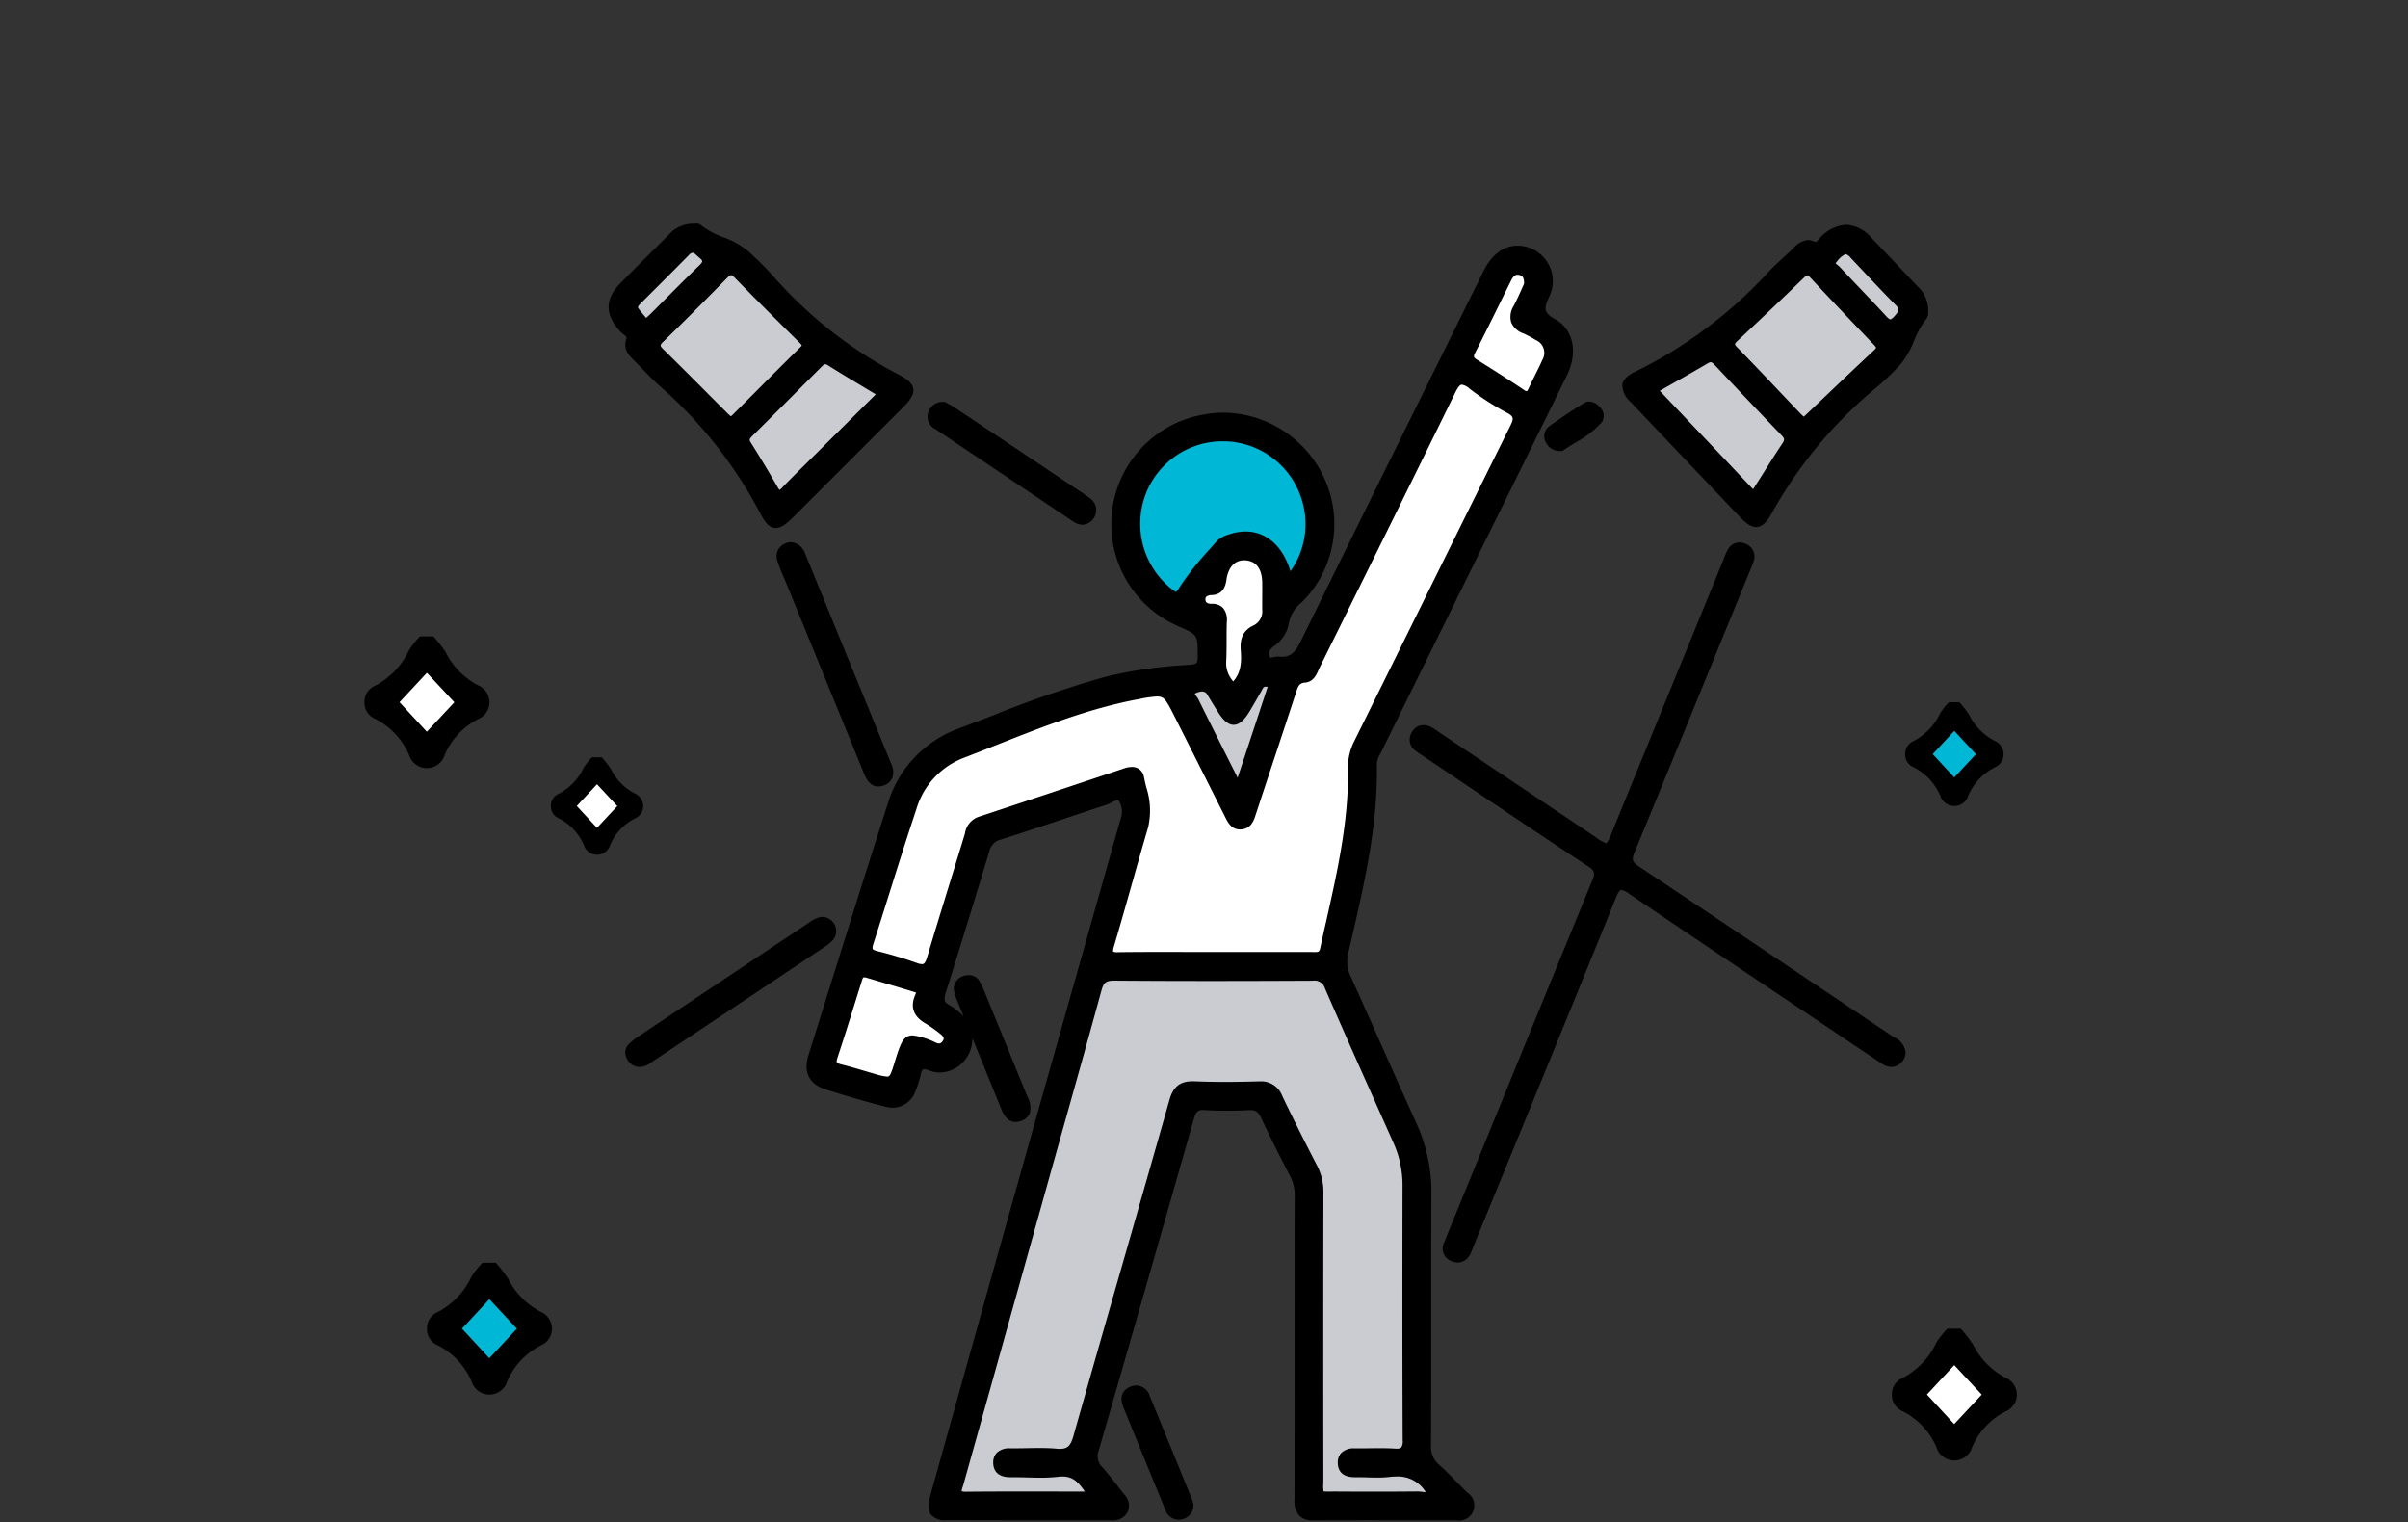 <svg xmlns="http://www.w3.org/2000/svg" xmlns:xlink="http://www.w3.org/1999/xlink" width="348" height="220" viewBox="0 0 348 220">
  <rect x="0" y="0" width="348" height="220" fill="#333333" stroke="none"/>
  <defs>
    <clipPath id="clip-path">
      <rect id="長方形_2036" data-name="長方形 2036" width="190.715" height="187.383" fill="none"/>
    </clipPath>
    <clipPath id="clip-path-2">
      <rect id="長方形_2037" data-name="長方形 2037" width="14.224" height="15" fill="none"/>
    </clipPath>
  </defs>
  <g id="_pc_sp_alt_" data-name="【pc・sp】&lt;alt=&quot;&quot;&gt;" transform="translate(-786 -2908)">
    <g id="グループ_3098" data-name="グループ 3098">
      <g id="グループ_3087" data-name="グループ 3087" transform="translate(873.958 2940.309)">
        <g id="グループ_3086" data-name="グループ 3086" clip-path="url(#clip-path)">
          <path id="パス_17675" data-name="パス 17675" d="M164.723,47.856a38.2,38.2,0,0,1-5.394-3.478c-1.528-1.187-2.1-.7-2.851.835q-9.7,19.838-19.537,39.611c-.4.8-.655,1.852-1.715,1.945-1.267.111-1.486.967-1.794,1.909-1.9,5.792-3.827,11.573-5.73,17.364-.29.883-.525,1.82-1.634,1.934-1.138.118-1.525-.8-1.937-1.615q-3.633-7.211-7.261-14.424c-1.772-3.515-1.773-3.5-5.68-2.783C102.251,90.791,94,94.517,85.6,97.737a11.976,11.976,0,0,0-7,7.709c-2.157,6.456-4.137,12.97-6.216,19.453-.294.917-.177,1.408.866,1.674a60.126,60.126,0,0,1,5.774,1.728c1.319.48,1.77.03,2.134-1.189,1.782-5.963,3.645-11.9,5.459-17.856.272-.892.524-1.712,1.554-2.052q10.621-3.507,21.226-7.059c.949-.317,1.9-.11,2.073.82.443,2.321,1.361,4.6.632,7.069-1.688,5.721-3.243,11.481-4.939,17.2-.382,1.289-.073,1.541,1.177,1.525,4.611-.058,9.223-.023,13.835-.023H136.2c.761,0,1.52.167,1.764-.959,1.868-8.62,4.178-17.17,4.029-26.1a7.824,7.824,0,0,1,.86-3.724q11.278-22.749,22.525-45.513c.587-1.181.7-1.865-.658-2.589" transform="translate(-34.627 -20.953)" fill="#fff"/>
          <path id="パス_17676" data-name="パス 17676" d="M162.232,130.114c1.969,3.995,3.982,7.968,6.23,12.439,1.664-5.023,3.167-9.542,4.65-14.068.1-.318.351-.811-.249-.925a1.1,1.1,0,0,0-1.332.508c-.557,1.022-1.156,2.02-1.741,3.026-1.468,2.528-2.434,2.565-3.937.153-.479-.769-.949-1.542-1.42-2.314-.647-1.059-1.708-.72-2.415-.393-.891.412-.021,1.094.215,1.575" transform="translate(-77.467 -61.12)" fill="#caccd1"/>
          <path id="パス_17677" data-name="パス 17677" d="M78.119,216.491a20.809,20.809,0,0,0-2.221-1.566c-1.376-.8-1.945-1.838-1.3-3.385.175-.418.414-.938-.215-1.134-2.469-.77-4.954-1.489-7.257-2.175-.916-.172-1.033.368-1.189.862-1.167,3.7-2.3,7.415-3.524,11.1-.341,1.024-.011,1.369.917,1.6,1.567.4,3.112.878,4.667,1.32,2.829.8,2.829.8,3.69-1.983,1.261-4.087,1.261-4.087,5.04-2.6.06.023.117.055.175.084a1.172,1.172,0,0,0,1.682-.443c.437-.695.087-1.252-.466-1.677" transform="translate(-29.853 -99.79)" fill="#fff"/>
          <path id="パス_17678" data-name="パス 17678" d="M151.3,81.733c.886.684,1.114.784,1.865-.408a55.556,55.556,0,0,1,5.333-6.6,3.9,3.9,0,0,1,1.709-.874c3.91-1.289,7.249,1.062,8.323,6.079a12.473,12.473,0,1,0-21.307-12.181A12.542,12.542,0,0,0,151.3,81.733" transform="translate(-70.231 -28.484)" fill="#00b8d5"/>
          <path id="パス_17679" data-name="パス 17679" d="M172.377,102.829a2.757,2.757,0,0,0,1.506-2.743c-.011-1.3.017-2.594,0-3.891-.029-2.251-1.047-3.575-2.844-3.734-1.746-.154-3.052,1.04-3.366,3.245-.149,1.048-.521,1.726-1.643,1.771-.827.033-1.453.368-1.394,1.244.049.746.651,1.06,1.392,1.056,1.38-.007,1.742.785,1.7,2.028-.072,1.943.01,3.892-.1,5.832a4.832,4.832,0,0,0,1.509,3.6c1.646-1.5,1.784-3.321,1.64-5.228-.1-1.383.114-2.513,1.6-3.181" transform="translate(-78.91 -44.311)" fill="#fff"/>
          <path id="パス_17680" data-name="パス 17680" d="M159.278,280.791c-1.6.186-3.244.015-4.867.04-1.108.017-2.015-.295-2.029-1.544s.87-1.6,1.989-1.583c1.883.022,3.772-.082,5.649.034,1.368.084,1.742-.35,1.736-1.721q-.08-18.414-.022-36.828a15.492,15.492,0,0,0-1.381-6.417c-3.3-7.4-6.626-14.8-9.858-22.229a2.1,2.1,0,0,0-2.312-1.46c-9.548.048-19.1.063-28.643-.011a2.006,2.006,0,0,0-2.339,1.8c-2.481,9.068-5.048,18.113-7.581,27.167q-6.183,22.1-12.363,44.21c-.244.872-.8,1.734.894,1.718,5.908-.059,11.817-.023,18.108-.023-1.279-2.035-2.338-3.477-4.835-3.176a64.56,64.56,0,0,1-6.813.065c-1.121.015-2.011-.317-2.022-1.551s.858-1.6,1.99-1.581c2.208.029,4.43-.145,6.621.054,1.884.171,2.5-.568,2.985-2.3,4.564-16.16,9.26-32.283,13.837-48.44.5-1.767,1.311-2.427,3.136-2.352,3.112.128,6.236.1,9.351.007a2.73,2.73,0,0,1,2.859,1.8q2.437,5.087,5.044,10.093a7.76,7.76,0,0,1,.859,3.724q-.044,20.557-.01,41.114c0,2.93-.4,2.511,2.622,2.531q5.748.037,11.5-.012c.653-.006,1.4.309,1.928-.217-1.342-2.425-3.366-3.23-6.027-2.92" transform="translate(-46.48 -100.209)" fill="#caccd1"/>
          <path id="パス_17681" data-name="パス 17681" d="M349.089,14.923c-2.179-2.2-4.277-4.481-6.412-6.726a1.885,1.885,0,0,0-1.2-.762,3.727,3.727,0,0,0-1.7,1.378c-.616.7.2,1.028.537,1.39,2.154,2.315,4.362,4.579,6.513,6.9.678.732,1.161,1.266,2.1.23.777-.857,1.109-1.451.16-2.408" transform="translate(-162.751 -3.564)" fill="#caccd1"/>
          <path id="パス_17682" data-name="パス 17682" d="M16.9,9.8c.725-.7.787-1.173,0-1.83-.7-.582-1.239-1.411-2.238-.392-2.312,2.359-4.664,4.679-7,7.014-.386.386-.734.821-.359,1.356.436.625.962,1.188,1.489,1.828.521-.471.816-.716,1.088-.987,2.339-2.333,4.649-4.7,7.025-6.99" transform="translate(-3.42 -3.404)" fill="#caccd1"/>
          <path id="パス_17683" data-name="パス 17683" d="M50.237,38.254c-.768-.485-1.146-.113-1.627.371q-4.931,4.958-9.892,9.887c-.506.5-.792.9-.325,1.634,1.348,2.132,2.641,4.3,3.9,6.484.473.819.842.749,1.429.134,1.207-1.264,2.462-2.483,3.7-3.716,3.388-3.372,6.779-6.741,10.307-10.25-2.653-1.6-5.1-3.033-7.5-4.545" transform="translate(-18.289 -18.227)" fill="#caccd1"/>
          <path id="パス_17684" data-name="パス 17684" d="M299.309,38.061c-.492-.523-.9-.8-1.637-.368-2.445,1.441-4.925,2.823-7.536,4.31,4.653,4.9,9.2,9.676,13.716,14.472.811.861,1.065.117,1.4-.4,1.295-2.015,2.539-4.062,3.872-6.051a1.225,1.225,0,0,0-.172-1.825q-4.857-5.035-9.64-10.14" transform="translate(-139.064 -17.965)" fill="#caccd1"/>
          <path id="パス_17685" data-name="パス 17685" d="M323.444,13.909c-.627-.674-1.015-.722-1.7-.054q-4.742,4.611-9.582,9.119c-.643.6-.782.973-.081,1.689,3.083,3.152,6.1,6.372,9.14,9.562.256.269.548.5.838.768.269-.221.479-.373.665-.55,3.293-3.123,6.569-6.267,9.889-9.362.692-.645.446-1.024-.072-1.565-3.049-3.186-6.091-6.378-9.094-9.606" transform="translate(-149.357 -6.412)" fill="#caccd1"/>
          <path id="パス_17686" data-name="パス 17686" d="M248.9,22.727a15.937,15.937,0,0,0-1.882-1.006c-1.591-.684-1.941-1.72-1.127-3.256.633-1.192,1.151-2.445,1.559-3.324.039-1.163-.321-1.679-1.023-1.868-.923-.25-1.464.3-1.837,1.052-1.727,3.478-3.42,6.973-5.187,10.431a1.09,1.09,0,0,0,.479,1.715q3.385,2.1,6.7,4.307c.728.487,1.11.4,1.469-.384.648-1.411,1.392-2.778,2.023-4.2a2.5,2.5,0,0,0-1.174-3.47" transform="translate(-114.637 -6.332)" fill="#fff"/>
          <path id="パス_17687" data-name="パス 17687" d="M34.519,24.606c.618-.61.3-.947-.153-1.4C31.241,20.1,28.109,17,25.032,13.841c-.736-.754-1.165-.67-1.858.038q-4.555,4.657-9.215,9.209c-.763.743-.661,1.17.04,1.857,3.1,3.04,6.152,6.13,9.225,9.2.261.261.548.495.847.762.283-.226.5-.368.679-.547,3.256-3.252,6.5-6.519,9.771-9.753" transform="translate(-6.436 -6.38)" fill="#caccd1"/>
          <path id="パス_17688" data-name="パス 17688" d="M150.381,186.273c-.437-.432-.866-.871-1.3-1.311-.877-.9-1.784-1.826-2.743-2.678a3.35,3.35,0,0,1-1.154-2.842q.032-8.06.018-16.12c0-6.6,0-13.415.039-20.122a23.828,23.828,0,0,0-2.15-10.211c-1.614-3.555-3.227-7.182-4.787-10.69-1.549-3.483-3.15-7.085-4.752-10.616a4.976,4.976,0,0,1-.307-3.413l.45-1.952c1.886-8.159,3.836-16.6,3.655-25.241a3.08,3.08,0,0,1,.476-1.472l.145-.286q6.969-14.136,13.942-28.269,2.154-4.365,4.311-8.729,4.309-8.72,8.6-17.445c1.631-3.32.935-6.656-1.694-8.111-1.787-.989-1.6-1.642-.809-3.383a5.117,5.117,0,0,0-4.636-7.25c-2.029,0-3.734,1.281-4.934,3.706l-4.2,8.485c-7.281,14.708-14.81,29.916-22.158,44.9-.737,1.5-1.393,2.317-2.746,2.317a3.809,3.809,0,0,1-.437-.026,1.453,1.453,0,0,0-.159-.009,2.878,2.878,0,0,0-.638.094,2.056,2.056,0,0,1-.4.067c-.07,0-.079,0-.122-.1-.092-.213-.372-.862.582-1.559a5.108,5.108,0,0,0,2.183-3.387,4.9,4.9,0,0,1,1.783-2.891A15.916,15.916,0,0,0,129.3,38.811a16.2,16.2,0,0,0-14.1-8.552,15.282,15.282,0,0,0-2.8.259,16.076,16.076,0,0,0-3.754,30.6c2.82,1.231,2.82,1.231,2.819,4.247v.194c0,.887-.145,1.043-1.036,1.119l-.7.059a66.342,66.342,0,0,0-11.323,1.615A160.172,160.172,0,0,0,81.6,74.121c-1.563.6-3.125,1.2-4.692,1.791A16.634,16.634,0,0,0,66.661,86.8c-3.429,10.675-6.83,21.555-10.12,32.076L55.2,123.163c-.753,2.408.139,4.149,2.511,4.9,3.131.994,5.952,1.809,8.622,2.493a4.328,4.328,0,0,0,1.071.143,3.516,3.516,0,0,0,3.283-2.432,11.721,11.721,0,0,0,.7-2.127c.2-1,.375-1,.558-1a2.206,2.206,0,0,1,.746.187,4.117,4.117,0,0,0,1.521.292,4.752,4.752,0,0,0,3.982-2.363,4.842,4.842,0,0,0,.714-2.607c1.606,3.944,3.489,8.568,4.135,10.158.258.635.8,1.955,2.1,1.955a2.328,2.328,0,0,0,.848-.175,2,2,0,0,0,1.189-1.042,3.248,3.248,0,0,0-.317-2.422q-1.454-3.549-2.9-7.1c-.967-2.367-3.058-7.477-3.058-7.477a21.369,21.369,0,0,0-.881-1.978,1.81,1.81,0,0,0-1.649-1.03,2.592,2.592,0,0,0-.809.14,1.942,1.942,0,0,0-1.323,2.152l0,.075s.068.211.093.294c.068.224.152.5.265.779.225.555.587,1.444,1.027,2.524-.072-.079-.144-.157-.222-.232a8.114,8.114,0,0,0-1.815-1.383c-.742-.393-.86-.774-.546-1.771,2.128-6.776,4.246-13.657,6.3-20.454A2.219,2.219,0,0,1,83,91.958c3.1-.986,6.239-2.033,9.274-3.046,2.019-.674,4.038-1.348,6.061-2.009a5.413,5.413,0,0,0,.726-.324,2.526,2.526,0,0,1,.852-.326.139.139,0,0,1,.13.062,2.932,2.932,0,0,1,.325,2.518c-.046.171-.1.341-.149.511-.042.138-.084.275-.123.414l-3.848,13.611q-4.612,16.31-9.208,32.625-6.045,21.492-12.052,43l-2.12,7.576c-.412,1.471-.392,2.357.066,2.963a2.613,2.613,0,0,0,2.138.768q5.567.023,11.135.019H99.052a2.31,2.31,0,0,0,2.266-1.166,2.273,2.273,0,0,0-.439-2.534c-.33-.411-.652-.828-.976-1.245-.705-.909-1.433-1.848-2.224-2.719a2.242,2.242,0,0,1-.5-2.477c4.086-14.11,8.449-29.32,13.732-47.865.29-1.02.565-1.283,1.338-1.283.066,0,.135,0,.207.007,1.008.064,2.068.1,3.152.1,1.058,0,2.18-.031,3.334-.091.057,0,.111,0,.165,0,.746,0,1.116.273,1.521,1.127,1.322,2.781,2.727,5.6,4.176,8.376a6.017,6.017,0,0,1,.679,2.918c-.021,5.416-.019,10.922-.016,16.247l0,11.116q0,8.241-.014,16.48a3.252,3.252,0,0,0,.709,2.361,2.626,2.626,0,0,0,1.957.665h.021q4.752-.02,9.5-.017,4.837,0,9.674.008l1.494,0a2.2,2.2,0,0,0,1.566-4.043m-18.644-.125h-.221c-.294,0-.552,0-.781.007-.175,0-.331,0-.471,0-.405,0-.56-.023-.594-.023h-.006a4.471,4.471,0,0,1-.042-1.075c0-.263.01-.569.009-.923-.019-15.721-.016-28.784.01-41.113a8.258,8.258,0,0,0-.917-3.965c-1.85-3.568-3.5-6.865-5.037-10.078a3.23,3.23,0,0,0-3.177-2.1l-.166,0c-1.783.054-3.379.08-4.879.08-1.573,0-3.024-.028-4.435-.086-.1,0-.2-.006-.29-.006-1.841,0-2.816.793-3.367,2.737-2.167,7.646-4.4,15.413-6.552,22.925-2.4,8.359-4.881,17-7.286,25.516-.43,1.524-.858,1.941-1.989,1.941-.14,0-.289-.008-.448-.022-.744-.068-1.546-.1-2.527-.1-.6,0-1.208.011-1.813.023s-1.2.023-1.794.023c-.176,0-.6,0-.6,0a2.6,2.6,0,0,0-1.912.632,1.986,1.986,0,0,0-.532,1.476c.007.772.337,2.067,2.472,2.067l.5,0c.637,0,1.276.017,1.914.034s1.295.034,1.94.034a21.465,21.465,0,0,0,2.6-.135,4.892,4.892,0,0,1,.57-.036c1.5,0,2.322.8,3.245,2.174q-2.135,0-4.219-.005c-1.66,0-3.3-.005-4.928-.005-3.194,0-5.664.01-8.051.034a1.811,1.811,0,0,1-.606-.072h0a2.114,2.114,0,0,1,.145-.607c.041-.124.083-.251.118-.378q3.608-12.889,7.21-25.78l5.153-18.43q1.079-3.859,2.165-7.717c1.79-6.371,3.641-12.96,5.416-19.453.312-1.14.663-1.418,1.832-1.418h0c4.471.035,9.1.052,14.15.052,4.4,0,9.14-.014,14.532-.041a1.589,1.589,0,0,1,1.8,1.147c2.475,5.692,5.048,11.454,7.536,17.026q1.162,2.6,2.323,5.208a14.884,14.884,0,0,1,1.336,6.2c-.023,13.659-.029,25.149.022,36.831a1.623,1.623,0,0,1-.206,1.042,1.031,1.031,0,0,1-.705.167c-.085,0-.177,0-.272-.009-.629-.039-1.309-.057-2.138-.057-.5,0-1,.006-1.5.013s-.99.012-1.484.012l-.62,0a2.579,2.579,0,0,0-1.923.632,1.987,1.987,0,0,0-.529,1.478c.01.939.447,2.059,2.465,2.059l.433,0c.457,0,.915.012,1.373.025s.934.026,1.4.026a15.42,15.42,0,0,0,1.808-.092,8.576,8.576,0,0,1,.983-.06,4.692,4.692,0,0,1,4.245,2.244c-.029,0-.059,0-.092,0a3.9,3.9,0,0,1-.48-.041,5.044,5.044,0,0,0-.6-.047h-.023q-3.162.03-6.322.029-2.584,0-5.166-.017M73.594,121.282a2.151,2.151,0,0,0-.195-.092,10.073,10.073,0,0,0-3.118-.942c-1.413,0-1.788,1.215-2.61,3.877-.57,1.846-.694,2.079-1.1,2.079a9.4,9.4,0,0,1-1.944-.444c-.5-.141-.989-.285-1.482-.431-1.043-.306-2.123-.622-3.2-.894-.45-.114-.59-.22-.628-.29-.026-.047-.069-.2.078-.645.888-2.67,1.74-5.4,2.564-8.036q.48-1.535.962-3.069l.024-.077c.141-.454.177-.454.349-.454a1.145,1.145,0,0,1,.2.02l1.811.536c1.766.522,3.591,1.061,5.412,1.629l.041.015a2.586,2.586,0,0,1-.152.421c-.706,1.687-.2,3.046,1.517,4.036a19.686,19.686,0,0,1,2.089,1.47l.076.058c.65.5.458.8.344.987-.217.344-.422.383-.558.383a1.067,1.067,0,0,1-.473-.14M77.825,91.09Q76.8,94.449,75.764,97.8c-1.125,3.65-2.287,7.422-3.4,11.144-.3,1.005-.553,1.005-.757,1.005a2.17,2.17,0,0,1-.7-.157,59.532,59.532,0,0,0-5.824-1.742c-.427-.109-.548-.229-.582-.291s-.062-.264.083-.72q1.117-3.481,2.207-6.971c1.29-4.1,2.623-8.335,4.006-12.476a11.37,11.37,0,0,1,6.7-7.389c1.626-.623,3.247-1.266,4.868-1.908,6.621-2.624,13.468-5.337,20.678-6.658a16.852,16.852,0,0,1,2.551-.361c1,0,1.252.361,2.52,2.876q1.949,3.867,3.895,7.736l3.433,6.822c.375.75.887,1.778,2.142,1.778.079,0,.162,0,.247-.013,1.379-.144,1.752-1.293,2.023-2.132l.052-.158q1.268-3.86,2.548-7.717,1.6-4.822,3.181-9.647l.043-.131c.3-.934.471-1.349,1.3-1.422,1.188-.1,1.63-1.1,1.953-1.833.06-.136.12-.272.184-.4l3.44-6.953c5.293-10.7,10.765-21.757,16.1-32.659.42-.857.706-1.206.988-1.206a2.135,2.135,0,0,1,1.076.553,38.675,38.675,0,0,0,5.467,3.526c.99.53.967.833.438,1.9q-6.308,12.7-12.585,25.421-4.966,10.048-9.941,20.092a8.309,8.309,0,0,0-.914,3.964c.125,7.5-1.534,14.887-3.14,22.029-.3,1.315-.592,2.631-.877,3.948-.11.512-.281.557-.739.557-.079,0-.424-.008-.517-.008h-14.03q-1.866,0-3.731-.006-1.918,0-3.836-.005c-2.46,0-4.454.011-6.273.034h-.1a1.514,1.514,0,0,1-.693-.081c-.007-.015-.063-.159.12-.775.873-2.946,1.723-5.951,2.545-8.858.775-2.738,1.576-5.569,2.394-8.344a10.847,10.847,0,0,0-.282-5.791c-.119-.5-.242-1.018-.338-1.524a1.694,1.694,0,0,0-1.787-1.381,3.045,3.045,0,0,0-.963.165c-7.128,2.38-14.115,4.711-21.224,7.059a3.018,3.018,0,0,0-1.889,2.394m30.5-34.918a2.7,2.7,0,0,1-.6-.4,12.056,12.056,0,0,1-3.9-13.4A11.9,11.9,0,0,1,115.23,34.4c.142,0,.285,0,.429.007a11.945,11.945,0,0,1,10.919,8.67,11.739,11.739,0,0,1-1.714,10.1c-1.09-3.619-3.461-5.743-6.489-5.743a7.1,7.1,0,0,0-2.225.374l-.058.019a4.106,4.106,0,0,0-1.881,1.008q-.5.576-1.011,1.15a43.8,43.8,0,0,0-4.37,5.517,2.672,2.672,0,0,1-.5.67m7.287-1.764c.254-1.786,1.185-2.811,2.554-2.811.082,0,.166,0,.251.011,1.926.171,2.351,1.846,2.368,3.223.009.685.005,1.37,0,2.055,0,.611-.006,1.223,0,1.834a2.278,2.278,0,0,1-1.2,2.263c-1.861.837-2.007,2.338-1.9,3.695.133,1.757-.012,3.2-1.089,4.417a3.948,3.948,0,0,1-1.021-2.8c.059-1.079.06-2.171.061-3.229,0-.858,0-1.745.035-2.612a2.674,2.674,0,0,0-.561-1.986,2.178,2.178,0,0,0-1.637-.582h-.031c-.823,0-.851-.429-.86-.57a.543.543,0,0,1,.11-.442,1.145,1.145,0,0,1,.785-.248c1.642-.066,2.007-1.3,2.138-2.218m-2.759,16.615.2.329c.406.665.811,1.329,1.222,1.99.883,1.418,1.6,2.022,2.388,2.022,1.031,0,1.813-1.106,2.442-2.189l.453-.775c.432-.736.878-1.5,1.294-2.263a.462.462,0,0,1,.471-.279,1.576,1.576,0,0,1,.248.023c-.016.053-.089.262-.089.262-1.19,3.631-2.392,7.258-3.681,11.144l-.574,1.731-1-1.992c-1.626-3.229-3.161-6.28-4.661-9.322a3.1,3.1,0,0,0-.29-.446,2.649,2.649,0,0,1-.25-.385c.018-.011.043-.024.077-.041a2.535,2.535,0,0,1,.986-.275.838.838,0,0,1,.766.467M158.3,12.369c-.339.761-.723,1.622-1.167,2.459a2.921,2.921,0,0,0-.366,2.373,2.88,2.88,0,0,0,1.747,1.6,15.708,15.708,0,0,1,1.82.974,2,2,0,0,1,.966,2.812c-.337.756-.714,1.515-1.08,2.249-.32.644-.64,1.288-.941,1.942-.155.338-.251.381-.258.381a.979.979,0,0,1-.448-.213c-2.118-1.417-4.377-2.87-6.714-4.318-.54-.335-.578-.47-.29-1.035,1.212-2.372,2.408-4.8,3.564-7.146q.811-1.646,1.625-3.29c.362-.731.693-.824.94-.824a1.128,1.128,0,0,1,.294.043c.262.071.653.177.64,1.245-.1.228-.216.477-.334.742" transform="translate(-26.333 -2.939)"/>
          <path id="パス_17689" data-name="パス 17689" d="M292.358,160.006c-.109-.068-.217-.137-.323-.207l-6-4.029c-10.007-6.715-20.354-13.659-30.561-20.446-.988-.657-1.1-1.013-.638-2.119,4.332-10.467,8.687-21.129,12.9-31.441l3.477-8.51.2-.481c.208-.5.423-1.012.6-1.539a1.956,1.956,0,0,0-1.142-2.55,2.158,2.158,0,0,0-.9-.216,1.952,1.952,0,0,0-1.723,1.155,8.043,8.043,0,0,0-.485,1.094c-.05.132-.1.263-.154.393l-16.057,39.24a5.876,5.876,0,0,1-.8,1.615,5.558,5.558,0,0,1-1.477-.848l-22.481-15.063c-.118-.08-.234-.161-.35-.242a9.323,9.323,0,0,0-1-.638,2.442,2.442,0,0,0-1.13-.306,1.867,1.867,0,0,0-1.6.923,1.953,1.953,0,0,0,.416,2.764,9.91,9.91,0,0,0,.9.637l.262.173q2.873,1.927,5.741,3.857c5.9,3.97,12.009,8.075,18.057,12.049,1.017.669,1.04,1.034.588,2.131-5.269,12.8-10.589,25.822-15.735,38.419l-4.011,9.818-.489,1.189c-.381.925-.763,1.849-1.128,2.78a1.939,1.939,0,0,0,1.106,2.75,2.3,2.3,0,0,0,.86.18,2.081,2.081,0,0,0,1.859-1.361c.135-.285.247-.575.355-.856.055-.144.111-.288.169-.432q2.356-5.75,4.714-11.5c5.179-12.627,10.535-25.684,15.735-38.554.461-1.142.71-1.142.791-1.142a3.12,3.12,0,0,1,1.194.6c7.564,5.136,15.285,10.311,22.752,15.316l7.137,4.785q3.234,2.171,6.47,4.336a2.714,2.714,0,0,0,1.479.543,1.907,1.907,0,0,0,1.086-.353,2.09,2.09,0,0,0,.957-1.827,2.741,2.741,0,0,0-1.608-2.1" transform="translate(-106.554 -42.403)"/>
          <path id="パス_17690" data-name="パス 17690" d="M323.955,9.185l-1.147-1.21q-2.709-2.861-5.434-5.707A5.214,5.214,0,0,0,313.689.335a5.551,5.551,0,0,0-3.611,1.694,3.451,3.451,0,0,0-.355.385c-.2.238-.338.395-.467.395a.493.493,0,0,1-.194-.053,2.246,2.246,0,0,0-.917-.211,3.021,3.021,0,0,0-2.035,1.118c-.415.4-.838.784-1.261,1.173-.812.746-1.651,1.518-2.425,2.338a64.821,64.821,0,0,1-19.188,14.373c-1.187.569-1.775,1.143-1.907,1.86a3.235,3.235,0,0,0,1.2,2.534q7.839,8.27,15.7,16.521c.887.932,1.641,1.552,2.443,1.552,1.019,0,1.72-1.024,2.325-2.131a63.737,63.737,0,0,1,14.98-17.976,40.034,40.034,0,0,0,3.431-3.262,12.447,12.447,0,0,0,2.087-3.568,12.273,12.273,0,0,1,1.775-3.149,1.433,1.433,0,0,0,.256-.953,2.4,2.4,0,0,1,.014-.265l0-.052a4.748,4.748,0,0,0-1.588-3.471m-4.665,4.159c-1.11-1.2-2.235-2.379-3.36-3.56-1.055-1.109-2.111-2.218-3.154-3.339a3.156,3.156,0,0,0-.322-.285,2.435,2.435,0,0,1-.3-.262.4.4,0,0,1,.095-.144l.137-.158a3.232,3.232,0,0,1,1.206-1.03,1.339,1.339,0,0,1,.7.5l.086.092q.988,1.039,1.969,2.085c1.445,1.536,2.939,3.123,4.45,4.648.609.616.584.853-.177,1.692-.332.367-.5.407-.562.407-.175,0-.471-.319-.77-.641M300.238,38.525a1.231,1.231,0,0,1-.241-.21c-3.361-3.566-6.735-7.12-10.157-10.724l-3.1-3.267,1.575-.893c1.863-1.054,3.622-2.05,5.39-3.092a.843.843,0,0,1,.394-.142c.148,0,.317.118.6.418,2.871,3.049,6.261,6.637,9.644,10.145.442.458.462.655.115,1.173-.852,1.272-1.68,2.586-2.481,3.857-.463.736-.926,1.471-1.4,2.2-.044.069-.087.142-.131.215a2.825,2.825,0,0,1-.208.318m7.308-10.465c-.167-.146-.329-.291-.478-.446q-1.366-1.432-2.727-2.87c-2.092-2.205-4.255-4.486-6.417-6.7-.306-.312-.319-.439-.318-.462,0-.048.052-.173.383-.483,3.754-3.515,6.8-6.415,9.59-9.126.314-.306.447-.33.481-.33s.171.035.477.366c3.036,3.263,6.168,6.547,9.1,9.611.236.247.355.408.353.479,0,.04-.057.157-.26.346-2.36,2.2-4.736,4.46-7.033,6.647q-1.429,1.36-2.86,2.718c-.089.085-.184.163-.29.247" transform="translate(-134.83 -0.161)"/>
          <path id="パス_17691" data-name="パス 17691" d="M3.695,19.8l.171.168c.391.388.775.784,1.159,1.18.739.761,1.5,1.549,2.312,2.273A64.014,64.014,0,0,1,21.952,41.945c.546,1.06,1.19,2.041,2.205,2.041.675,0,1.381-.43,2.438-1.484Q34.526,34.59,42.44,26.661c1.08-1.081,1.722-1.926,1.588-2.794s-.979-1.455-2.21-2.093A62.57,62.57,0,0,1,23.736,7.534c-.956-1.07-2.061-2.176-3.48-3.479a12.075,12.075,0,0,0-3.7-2.089A11.887,11.887,0,0,1,13.312.207.939.939,0,0,0,12.7,0a.894.894,0,0,0-.224.026c-.065,0-.129,0-.193,0A4.64,4.64,0,0,0,8.749,1.548Q7.485,2.818,6.213,4.082c-1.475,1.47-3,2.99-4.485,4.5-2.29,2.334-2.3,4.562-.046,7.01a3.991,3.991,0,0,0,.45.4c.449.356.5.454.449.6-.551,1.575.371,2.477,1.113,3.2M28.769,34.453l-.909.9c-.926.916-1.884,1.864-2.8,2.825-.233.245-.341.3-.338.312a1.077,1.077,0,0,1-.263-.347c-1.389-2.407-2.669-4.534-3.913-6.5-.251-.4-.221-.518.251-.986,2.879-2.855,5.931-5.905,9.895-9.89.275-.277.454-.445.607-.445a.788.788,0,0,1,.373.146c1.722,1.087,3.459,2.126,5.3,3.226q.806.482,1.635.98Zm-1.052-16.6q-3.318,3.276-6.6,6.584-1.583,1.586-3.169,3.171a2.816,2.816,0,0,1-.29.242c-.174-.152-.343-.3-.5-.457q-1.386-1.384-2.769-2.773c-2.108-2.115-4.289-4.3-6.459-6.429-.342-.335-.414-.5-.413-.577s.049-.22.373-.535c2.9-2.819,5.912-5.833,9.224-9.218.333-.34.5-.412.576-.412s.22.048.537.373c2.776,2.847,5.643,5.7,8.416,8.45l.925.919a1.791,1.791,0,0,1,.344.406s-.014.082-.19.256m-14.6-11.83c-1.658,1.6-3.31,3.261-4.906,4.866q-1.061,1.066-2.124,2.13c-.168.167-.346.324-.586.537l-.082.072-.14-.163c-.354-.413-.688-.8-.975-1.216-.09-.129-.16-.23.3-.69l1.9-1.9c1.679-1.671,3.415-3.4,5.1-5.122a.9.9,0,0,1,.517-.325c.184,0,.445.238.7.469.1.1.21.192.32.283.339.282.38.427.382.477,0,.067-.047.23-.407.578" transform="translate(0 0)"/>
          <path id="パス_17692" data-name="パス 17692" d="M48.678,88.408,48.6,88.4l-.076.015a2.329,2.329,0,0,0-1.644,1.021,2.181,2.181,0,0,0-.087,1.839c.274.831.621,1.64.956,2.424.147.344.295.688.436,1.034,0,0,8.179,20.022,11.026,26.986.285.7.815,1.992,2.113,1.992a2.359,2.359,0,0,0,.8-.154,1.966,1.966,0,0,0,1.2-1.04,2.628,2.628,0,0,0-.129-2.077Q56.963,105.248,50.75,90.048a2.376,2.376,0,0,0-2.072-1.64" transform="translate(-22.353 -42.371)"/>
          <path id="パス_17693" data-name="パス 17693" d="M33.314,196.823a6.166,6.166,0,0,0,1.345-1.09,2.044,2.044,0,0,0-1.5-3.324,2.092,2.092,0,0,0-.73.137,6.183,6.183,0,0,0-1.289.725l-.158.106q-12.224,8.142-24.437,16.3A8.376,8.376,0,0,0,5.1,210.844a1.745,1.745,0,0,0-.237,2.045A2.089,2.089,0,0,0,6.681,214.1l.021,0h.021a3,3,0,0,0,1.748-.719c.089-.063.178-.126.269-.186q12.229-8.132,24.444-16.284Z" transform="translate(-2.227 -92.223)"/>
          <path id="パス_17694" data-name="パス 17694" d="M89.664,53.433Q95.308,57.219,100.955,61l8.568,5.742a2.527,2.527,0,0,0,1.394.486,2.109,2.109,0,0,0,.957-3.9l-.116-.084c-.177-.129-.353-.257-.534-.38l-1.544-1.033q-8.6-5.755-17.2-11.5c-.359-.239-.733-.445-1.035-.61-.115-.064-.432-.243-.432-.243h-.14a2.175,2.175,0,0,0-2.209,1.363,2,2,0,0,0,1,2.594" transform="translate(-42.417 -23.714)"/>
          <path id="パス_17695" data-name="パス 17695" d="M152.522,338.875l-.1-.249q-2.987-7.334-5.989-14.662a2.118,2.118,0,0,0-1.935-1.518,2.324,2.324,0,0,0-.917.2c-.689.3-1.729,1.074-.955,2.969,0,0,2.5,6.135,3.079,7.547q1.47,3.593,2.95,7.18a2.046,2.046,0,0,0,1.912,1.512,2.317,2.317,0,0,0,.451-.047,2.082,2.082,0,0,0,1.733-2.046l.007-.093-.062-.231a4.1,4.1,0,0,0-.172-.564" transform="translate(-68.229 -154.551)"/>
          <path id="パス_17696" data-name="パス 17696" d="M259.985,55.393a2.217,2.217,0,0,0,2.2,1.131h.171l.139-.1c.526-.383,1.109-.734,1.726-1.106a14.159,14.159,0,0,0,3.76-2.9,1.693,1.693,0,0,0-.31-2.278,2,2,0,0,0-1.458-.747,1.448,1.448,0,0,0-.772.222c-1.654,1.023-3.349,2.151-5.036,3.353a1.822,1.822,0,0,0-.42,2.423" transform="translate(-124.485 -23.675)"/>
        </g>
      </g>
      <g id="グループ_3089" data-name="グループ 3089" transform="translate(847.704 3090.477)">
        <g id="グループ_3094" data-name="グループ 3094" transform="translate(0 0)">
          <path id="パス_17697" data-name="パス 17697" d="M9.954,0A18.794,18.794,0,0,1,11.74,2.305a10.923,10.923,0,0,0,4.628,4.747,2.693,2.693,0,0,1,1.695,2.432,2.627,2.627,0,0,1-1.622,2.473A10.4,10.4,0,0,0,11.6,17.12a2.688,2.688,0,0,1-5.146.033,10.543,10.543,0,0,0-4.93-5.242A2.515,2.515,0,0,1,0,9.516,2.528,2.528,0,0,1,1.539,7.132,11.066,11.066,0,0,0,6.436,2a12.613,12.613,0,0,1,1.59-2H9.954m3.027,9.528L9.018,5.274,5.074,9.517l3.937,4.264,3.97-4.253" transform="translate(0 0)"/>
          <path id="パス_17698" data-name="パス 17698" d="M23.661,20.629l-3.97,4.253-3.937-4.264L19.7,16.375l3.963,4.254" transform="translate(-10.68 -11.1)" fill="#00b8d5"/>
        </g>
      </g>
      <g id="グループ_3093" data-name="グループ 3093" transform="translate(838.673 2999.953)">
        <g id="グループ_3097" data-name="グループ 3097" transform="translate(0 0)">
          <path id="パス_17697-2" data-name="パス 17697" d="M9.954,0A18.794,18.794,0,0,1,11.74,2.305a10.923,10.923,0,0,0,4.628,4.747,2.693,2.693,0,0,1,1.695,2.432,2.627,2.627,0,0,1-1.622,2.473A10.4,10.4,0,0,0,11.6,17.12a2.688,2.688,0,0,1-5.146.033,10.543,10.543,0,0,0-4.93-5.242A2.515,2.515,0,0,1,0,9.516,2.528,2.528,0,0,1,1.539,7.132,11.066,11.066,0,0,0,6.436,2a12.613,12.613,0,0,1,1.59-2H9.954m3.027,9.528L9.018,5.274,5.074,9.517l3.937,4.264,3.97-4.253" transform="translate(0 0)"/>
          <path id="パス_17698-2" data-name="パス 17698" d="M23.661,20.629l-3.97,4.253-3.937-4.264L19.7,16.375l3.963,4.254" transform="translate(-10.68 -11.1)" fill="#fff"/>
        </g>
      </g>
      <g id="グループ_3090" data-name="グループ 3090" transform="translate(865.611 3017.439)">
        <g id="グループ_3096" data-name="グループ 3096" transform="translate(0 0)">
          <path id="パス_17697-3" data-name="パス 17697" d="M7.356,0A13.888,13.888,0,0,1,8.675,1.7a8.071,8.071,0,0,0,3.419,3.508,1.99,1.99,0,0,1,1.252,1.8,1.941,1.941,0,0,1-1.2,1.827A7.688,7.688,0,0,0,8.57,12.651a1.986,1.986,0,0,1-3.8.024A7.79,7.79,0,0,0,1.125,8.8,1.859,1.859,0,0,1,0,7.032,1.868,1.868,0,0,1,1.137,5.27,8.177,8.177,0,0,0,4.755,1.481,9.32,9.32,0,0,1,5.93,0H7.356M9.592,7.041,6.664,3.9,3.75,7.032l2.909,3.151L9.592,7.041" transform="translate(0 0)"/>
          <path id="パス_17698-3" data-name="パス 17698" d="M21.6,19.518l-2.934,3.143L15.754,19.51l2.914-3.135L21.6,19.518" transform="translate(-12.004 -12.477)" fill="#fff"/>
        </g>
      </g>
      <g id="グループ_3091" data-name="グループ 3091" transform="translate(1059.408 3100)">
        <g id="グループ_3095" data-name="グループ 3095" transform="translate(0 0)">
          <path id="パス_17697-4" data-name="パス 17697" d="M9.954,0A18.794,18.794,0,0,1,11.74,2.305a10.923,10.923,0,0,0,4.628,4.747,2.693,2.693,0,0,1,1.695,2.432,2.627,2.627,0,0,1-1.622,2.473A10.4,10.4,0,0,0,11.6,17.12a2.688,2.688,0,0,1-5.146.033,10.543,10.543,0,0,0-4.93-5.242A2.515,2.515,0,0,1,0,9.516,2.528,2.528,0,0,1,1.539,7.132,11.066,11.066,0,0,0,6.436,2a12.613,12.613,0,0,1,1.59-2H9.954m3.027,9.528L9.018,5.274,5.074,9.517l3.937,4.264,3.97-4.253" transform="translate(0 0)"/>
          <path id="パス_17698-4" data-name="パス 17698" d="M23.661,20.629l-3.97,4.253-3.937-4.264L19.7,16.375l3.963,4.254" transform="translate(-10.68 -11.1)" fill="#fff"/>
        </g>
      </g>
      <g id="グループ_3092" data-name="グループ 3092" transform="translate(1061.327 3009.477)">
        <g id="グループ_3088" data-name="グループ 3088" transform="translate(0 0)" clip-path="url(#clip-path-2)">
          <path id="パス_17697-5" data-name="パス 17697" d="M7.839,0A14.8,14.8,0,0,1,9.245,1.815a8.6,8.6,0,0,0,3.644,3.738,2.121,2.121,0,0,1,1.335,1.915,2.069,2.069,0,0,1-1.278,1.947,8.193,8.193,0,0,0-3.813,4.066,2.117,2.117,0,0,1-4.052.026A8.3,8.3,0,0,0,1.2,9.38,1.981,1.981,0,0,1,0,7.494,1.991,1.991,0,0,1,1.212,5.616,8.715,8.715,0,0,0,5.068,1.579,9.933,9.933,0,0,1,6.32,0H7.839m2.384,7.5L7.1,4.154,4,7.495l3.1,3.358L10.223,7.5" transform="translate(0 0)"/>
          <path id="パス_17698-5" data-name="パス 17698" d="M21.981,19.725l-3.127,3.349-3.1-3.358,3.106-3.341,3.121,3.35" transform="translate(-11.758 -12.221)" fill="#00b8d5"/>
        </g>
      </g>
    </g>
    <rect id="長方形_2144" data-name="長方形 2144" width="348" height="220" transform="translate(786 2908)" fill="none"/>
  </g>
</svg>
